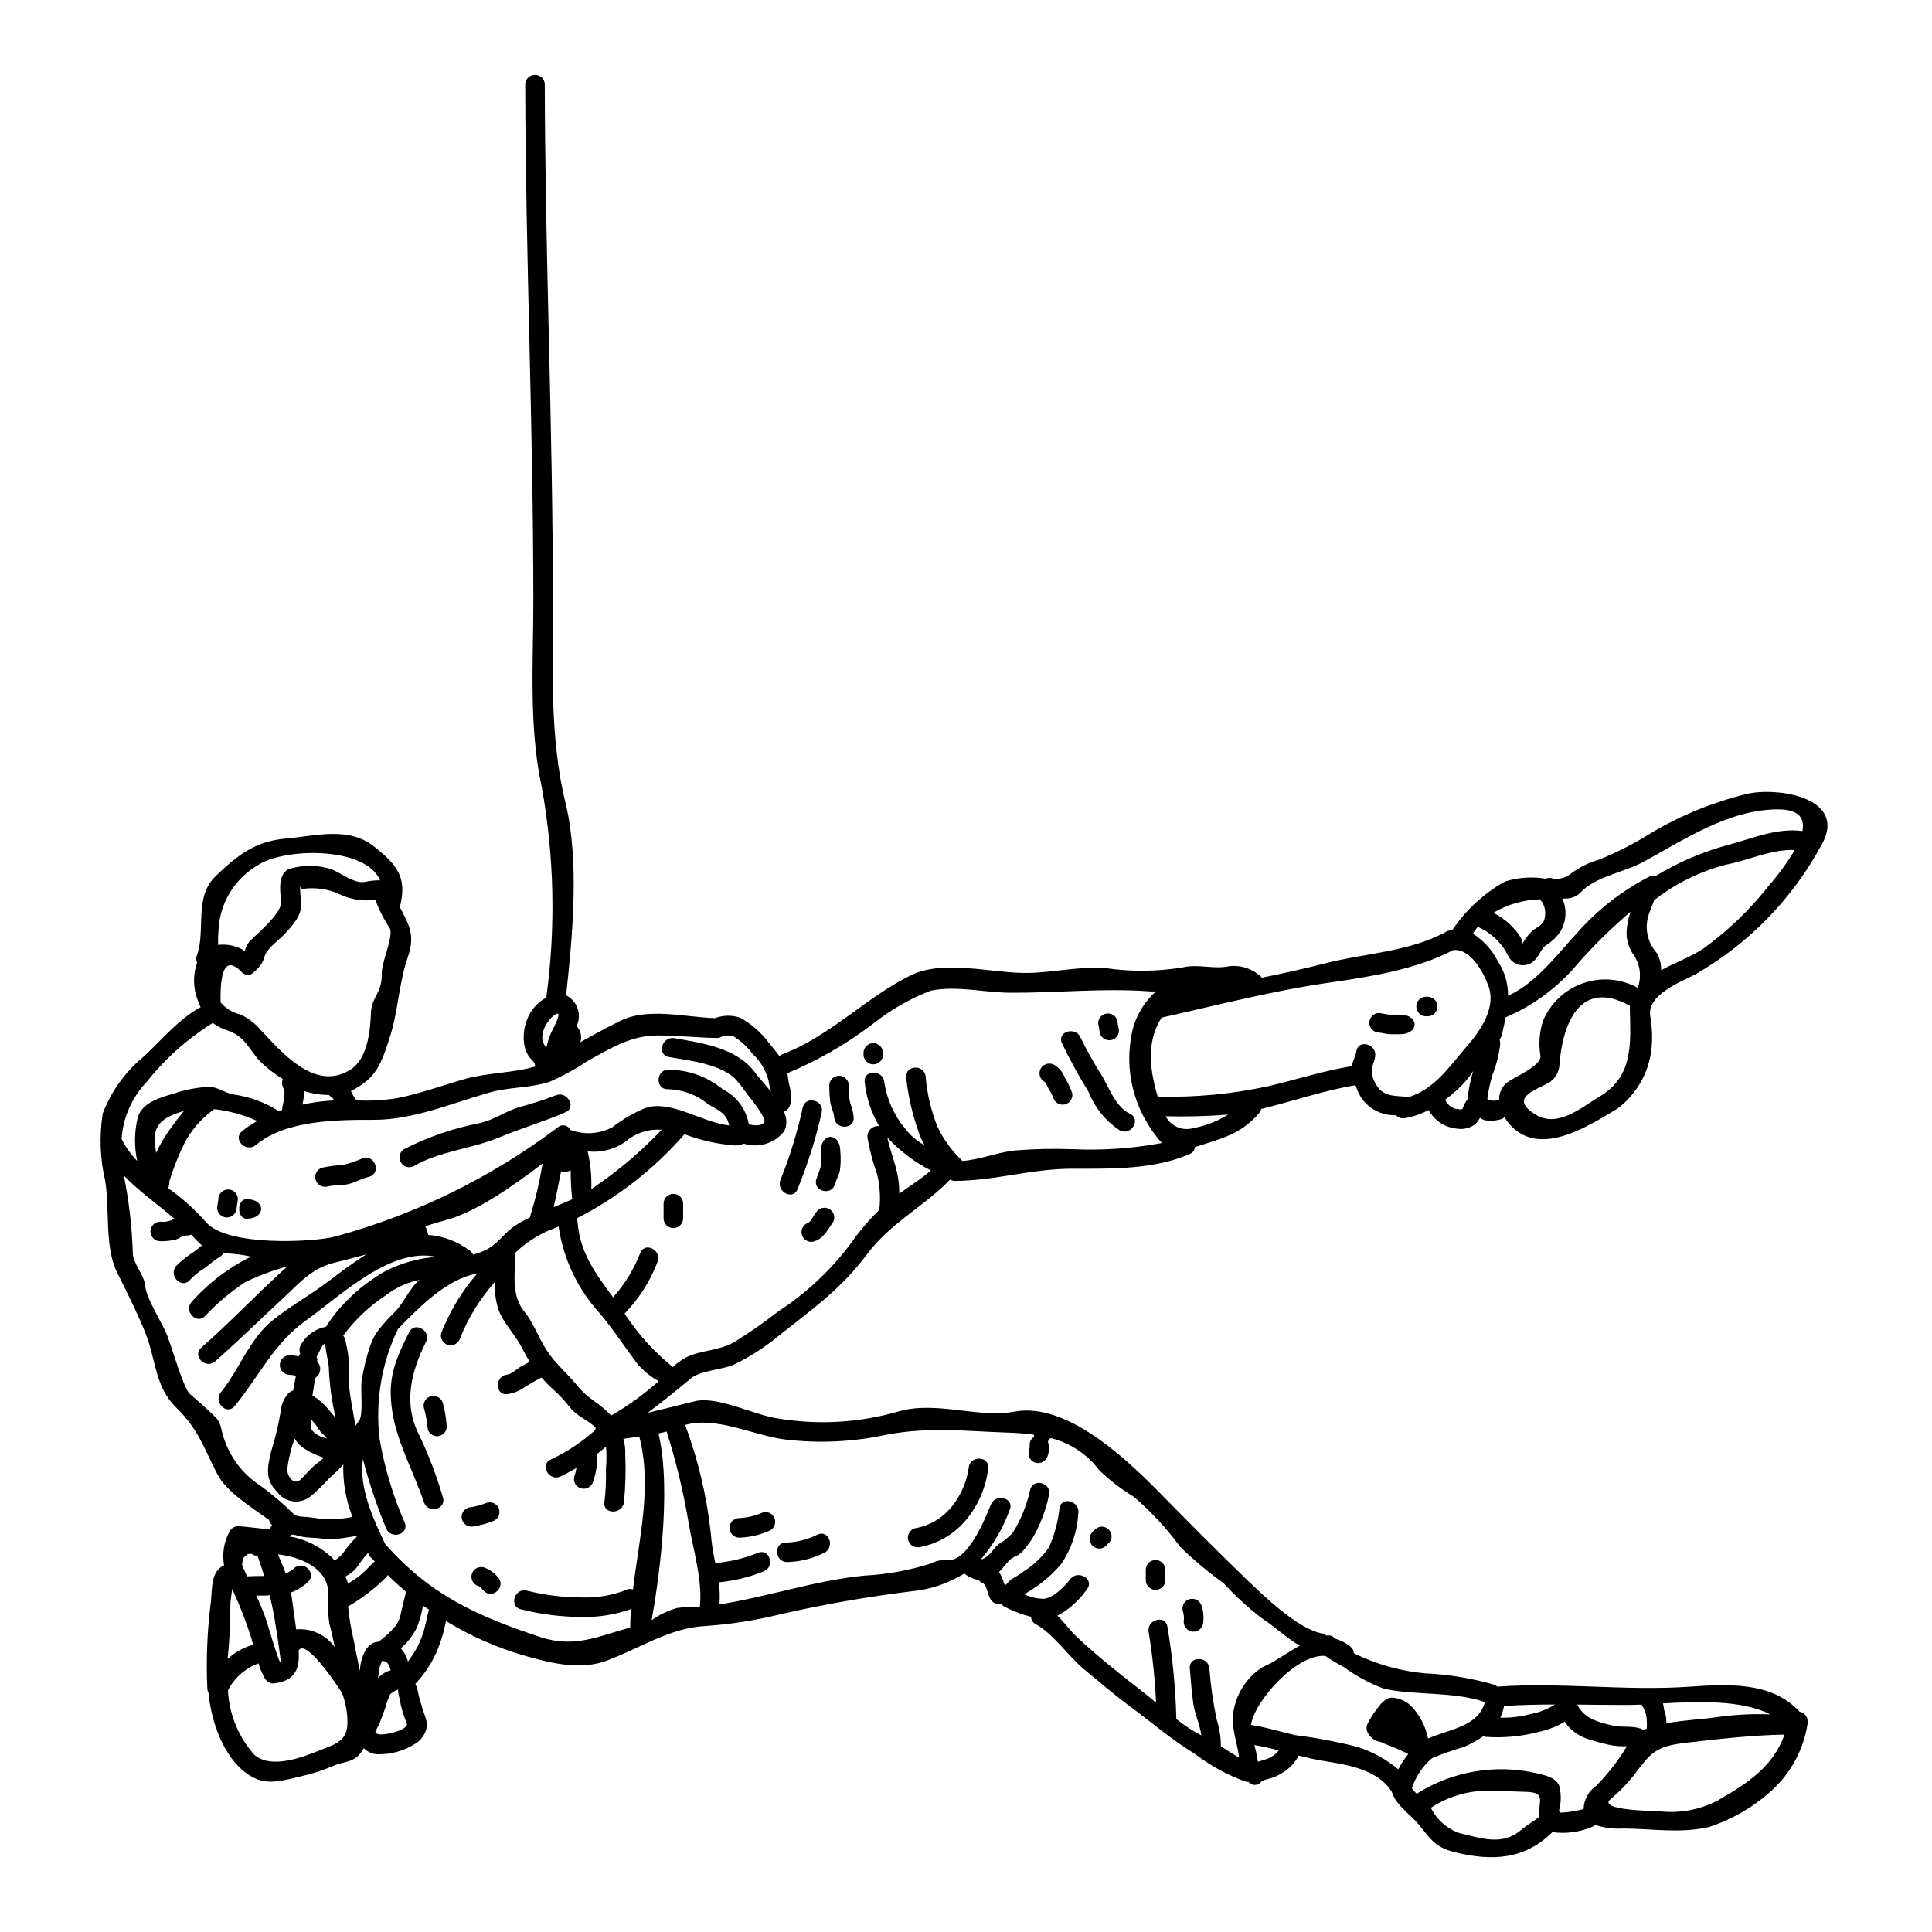 <?xml version="1.0" encoding="UTF-8"?>
<!-- Uploaded to: SVG Repo, www.svgrepo.com, Generator: SVG Repo Mixer Tools -->
<svg fill="#000000" width="800px" height="800px" version="1.1" viewBox="144 144 512 512" xmlns="http://www.w3.org/2000/svg">
 <g>
  <path d="m209.73 555.79c0 0.027 0 0.055-0.055 0.078-0.395 0.285-0.746 0.594-1.113 0.906-0.043 0.023-0.086 0.047-0.125 0.078-0.078 0.594-0.184 1.215-0.289 1.816 0 0.152 0.648 1.574 1.348 3.082 1.453-0.078 2.797-0.102 4.535-0.102-0.57-1.785-1.18-3.602-1.812-5.445-0.488 0.07-0.984-0.039-1.402-0.309-0.469-0.363 0.051-0.078-0.645-0.078-0.148 0.012-0.297 0.004-0.441-0.027zm300.71 49.988c-0.566-0.082-1.125-0.23-1.66-0.441-1.555-0.621-3.184-2.539-2.434-4.352 0.664-1.398 1.48-2.719 2.434-3.938 0.91-1.266 2.438-3.312 4.273-3.148 1.766 0.145 3.43 0.863 4.746 2.047 2.383 2.402 3.996 5.457 4.637 8.781 5.594-2.465 13.316-3.109 15.074-9.664-8.363-2.879-18.234-1.684-26.766-3.543-3.789-1.414-7.367-3.352-10.629-5.75-1.688-0.863-3.312-1.84-4.867-2.926-7.59-0.699-18.914 12.098-19.715 18.289 3.938 0.57 7.797 1.816 11.688 2.691h-0.004c5.559 0.703 11.07 1.742 16.5 3.109 3.969 1.273 7.652 3.297 10.855 5.961 0.723-1.445 1.609-2.801 2.644-4.043-1.547-0.809-3.141-1.523-4.769-2.148-0.566-0.207-1.113-0.441-1.684-0.672-0.684-0.215-0.785-0.32-0.32-0.242zm-255.29-122.6c-3.238 0.676-6.285 2.074-8.91 4.094-4.356 2.871-8.176 6.484-11.293 10.668 0.137 0.18 0.258 0.371 0.363 0.57 1.078 3.715 1.457 7.598 1.113 11.449 0.203 3.992 1.18 7.926 1.758 11.941 0.312-0.465 0.648-0.93 0.984-1.398 1.18-1.605 0.34-8.188 0.648-10.414l0.004 0.004c0.496-3.297 1.293-6.539 2.379-9.691 0.48-1.352 1.152-2.625 1.996-3.781 1.387-1.785 2.902-3.465 4.535-5.023 2.488-2.641 3.691-6.012 6.422-8.418zm351.62-128.73c7.621-1.969 27.23 0.645 19.926 13.523h-0.004c-7.723 14.262-19.254 26.102-33.312 34.191-3.68 1.969-12.875 5.312-12.07 11.02 0.535 2.965 0.648 5.992 0.332 8.992-0.75 6.207-3.996 11.848-8.988 15.617-8.211 4.926-22.301 14.195-29.973 2.305-0.41 0.352-0.914 0.578-1.449 0.648-1.238 0.305-2.527 0.348-3.781 0.129-0.43-0.137-0.828-0.344-1.184-0.617h-0.086c-0.027 0.074-0.078 0.152-0.102 0.203-0.312 0.539-0.699 1.035-1.141 1.477-1.484 1.086-3.356 1.492-5.156 1.117-3.047-0.348-5.723-2.18-7.148-4.898-1.977 1.039-4.102 1.773-6.297 2.176-0.879 0.172-1.781-0.125-2.383-0.789-3.633 0.137-7.086-1.578-9.172-4.559-0.648-1.066-1.176-2.207-1.574-3.391-8.574 1.426-16.477 4.219-24.996 6.297-0.09 0.422-0.285 0.816-0.57 1.141-5.051 5.852-10.543 6.812-17.02 8.984v0.004c-0.047 0.805-0.566 1.508-1.324 1.789-9.445 4.195-20.934 3.914-31.094 3.914-10.879 0-20.281 3.148-31.094 3.234-0.457 0-0.902-0.125-1.293-0.363-7.023 7.227-15.742 11.414-22.043 19.793-7.023 9.375-14.457 14.504-23.523 21.707v0.004c-3.598 2.969-7.539 5.5-11.734 7.535-3.148 1.402-8.961 1.555-11.449 3.68-3.914 3.289-7.617 6.242-11.414 9.094 4.172-0.984 8.344-2.019 12.461-3.055 5.672-1.453 15.312 3.367 21.141 4.406l-0.004-0.004c11.078 1.996 22.469 1.375 33.266-1.812 9.945-2.668 20.672 1.941 30.387 0.152 13.734-2.539 29.52 12.488 38.18 21.254 7.641 7.769 15.125 15.352 23.004 22.949 4.223 4.07 13.863 13.496 20.234 14.562l-0.004 0.004c0.445 0.07 0.859 0.281 1.18 0.598 0.809-0.223 1.672 0.051 2.207 0.695 0.023 0.055 0.078 0.078 0.102 0.105v0.004c1.512 0.422 2.918 1.16 4.121 2.172 0.535 0.395 0.855 1.02 0.855 1.684 5.922 2.926 12.332 4.734 18.91 5.336 6.188 0.273 12.316 1.285 18.266 3.008 0.305 0.121 0.582 0.297 0.824 0.516 16.844-1.215 33.914 1.18 50.672 0.027 10.105-0.672 22.023-1.527 29.43 6.606 0.703 0.133 1.324 0.539 1.73 1.129 0.402 0.59 0.555 1.316 0.418 2.019-1.039 6.816-4.387 13.066-9.48 17.715-4.789 4.363-10.445 7.664-16.602 9.684-7.668 1.785-14.957 0.469-22.695 0.414-2.543 0.168-5.094-0.156-7.516-0.957-0.254 0.238-0.551 0.422-0.875 0.543-3.301 1.391-6.918 1.867-10.469 1.375-7.309 7.254-15.934 7.797-25.957 5.285-5.262-1.324-6.269-3.473-9.48-7.332-2.363-2.82-5.336-4.508-6.891-7.977-0.027-0.051 0-0.105-0.027-0.156l-0.004-0.004c-0.082-0.145-0.145-0.301-0.18-0.465-3.832-6.242-12.512-7.305-18.965-8.367-1.918-0.34-3.832-0.789-5.723-1.27-1.035 1.988-2.629 3.629-4.586 4.723-1 0.629-2.094 1.102-3.238 1.402-0.543 0.152-1.707 0.363-2.07 0.789v-0.004c-0.406 0.543-1.039 0.863-1.719 0.867-0.676 0.004-1.316-0.309-1.73-0.844-0.23 0.031-0.465 0.023-0.695-0.023-4.859-1.758-9.418-4.25-13.52-7.394-6.062-3.652-11.414-8.34-17.098-12.512-4.297-3.188-8.133-6.504-12.254-9.895-3.965-3.289-8.289-9.531-12.746-11.918v-0.004c-0.766-0.359-1.258-1.121-1.27-1.969-2.367-0.594-4.66-1.457-6.836-2.562-0.375-0.164-0.695-0.426-0.934-0.754-0.383 0-0.762-0.023-1.141-0.074-3.082-0.57-2.07-4.723-4.066-5.648-0.367-0.16-0.688-0.41-0.934-0.723-1.391-0.23-2.695-0.82-3.781-1.715-4.258 2.648-9.074 4.266-14.066 4.723-11.633 1.438-23.184 3.461-34.609 6.062-6.602 1.629-13.328 2.684-20.105 3.148-9.375 0.469-17.691 6.191-26.395 9.301-6.762 2.41-14.562 0.492-21.254-1.426h-0.004c-7.359-2.109-14.402-5.215-20.93-9.219-0.547 2.91-1.414 5.75-2.59 8.469-1.387 3.008-3.246 5.773-5.512 8.188 0.355 0.75 0.598 1.543 0.73 2.359 0.262 1.574 0.883 2.981 1.215 4.535 0.504 1.199 0.898 2.441 1.18 3.707-0.129 2.363-1.516 4.477-3.629 5.543-2.746 1.645-5.891 2.512-9.09 2.512-1.527 0.078-3.008-0.508-4.066-1.605-0.383 0.703-0.863 1.348-1.426 1.918-1.816 1.816-4.144 1.734-6.32 2.617-2.887 1.262-5.887 2.242-8.965 2.926-4.019 0.906-8.395 2.41-12.359 0.414-7.617-3.805-11.344-14.352-12.094-22.539-0.172-0.312-0.277-0.656-0.312-1.008-0.359-7.699-0.051-15.414 0.93-23.055 0.395-4.07 0.027-8.059 3.5-9.77-0.559-3.102-0.02-6.305 1.527-9.055 0.469-0.801 1.328-1.293 2.254-1.293 2.754 0.18 5.492 0.645 8.289 0.789v-0.004c0.207-0.371 0.434-0.738 0.676-1.09-0.445-0.301-0.734-0.781-0.789-1.316-5.051-3.629-11.293-7.477-13.758-12.203-3.781-7.281-4.867-11.688-10.93-17.645-5.676-5.594-5.258-12.562-8.109-19.711-1.969-4.977-5.117-11.246-7.516-16.062-3.34-6.691-1.918-16.707-3.148-24.25h0.004c-1.379-5.867-1.598-11.949-0.645-17.902 2.219-5.812 5.902-10.953 10.699-14.922 4.789-4.375 9.445-10.156 15.23-13.211v0.004c-0.289-0.59-0.539-1.195-0.75-1.816-1.254-3.203-1.316-6.75-0.184-10-0.289-0.574-0.32-1.242-0.078-1.84 2.488-6.711-0.934-15.441 5.078-21.164 5.699-5.441 10.414-9.172 18.473-9.871 8.16-0.723 16.684-3.289 23.523 2.176 5.777 4.613 8.73 7.902 6.812 15.672l-0.004 0.004c-0.027 0.09-0.062 0.176-0.102 0.258 2.199 4.406 4.273 7.148 2.148 13.289-2.305 6.555-2.59 14.379-4.637 20.777-2.332 7.356-3.574 11.293-10.438 14.711v0.004c0.254 0.668 0.602 1.297 1.035 1.863 0.148 0.195 0.281 0.406 0.395 0.625 3.684 0.184 7.379-0.027 11.02-0.625 6.191-1.27 12.07-3.445 18.133-5.156 5.18-1.449 12.641-1.527 18.312-3.211h0.004c-0.055-0.117-0.098-0.238-0.129-0.363-0.125-0.984-1.371-1.734-1.812-2.59-0.582-0.992-0.953-2.094-1.09-3.238-0.238-1.965-0.016-3.961 0.648-5.828 0.906-2.68 2.793-4.922 5.281-6.266 0.027-0.078-0.023-0.129 0-0.207v-0.004c2.492-18.43 2.082-37.133-1.215-55.438-3.496-15.984-2.25-33.184-2.25-49.43 0-45.695-2.047-91.242-2.152-136.94 0.051-1.391 1.195-2.492 2.59-2.492s2.539 1.102 2.594 2.492c0.102 45.695 2.148 91.242 2.148 136.94 0 17.797-0.883 36.242 3.367 53.652 3.707 15.102 1.844 35.426 0.133 50.852l-0.004 0.004c2.441 1.227 3.781 3.914 3.289 6.602-0.105 0.543-0.27 1.07-0.492 1.574 1.09 1.129 1.469 2.762 0.984 4.254 3.5-1.996 7.051-3.914 10.629-5.672 7.231-3.602 17.277-0.938 25.051-0.699v-0.004c2.172-0.828 4.57-0.855 6.762-0.078 2.969 1.676 5.555 3.957 7.59 6.691 0.832 1.035 1.844 2.203 2.719 3.449 0.262-0.242 0.57-0.43 0.91-0.547 12.535-4.723 22.176-15.152 33.988-20.902 8.809-4.273 21.812-0.395 31.137-0.594 6.691-0.129 13.777-1.816 20.418-1.27l-0.004-0.004c6.863 0.996 13.836 0.918 20.672-0.234 4.121-0.91 7.926 0.645 12.305-0.312v0.004c2.684-0.246 5.356 0.543 7.481 2.199 0.379 0.203 0.695 0.508 0.906 0.883 5.57-1.113 11.113-2.332 16.531-3.731 10.566-2.754 22.695-3.082 32.434-8.496v-0.004c0.449-0.25 0.965-0.348 1.477-0.285 3.602-5.375 8.422-9.824 14.066-12.988 3.488-1.082 7.18-1.332 10.777-0.727 0.672-0.301 1.441-0.293 2.102 0.027 1.715 0.16 3.418-0.383 4.723-1.504 2.203-1.617 4.676-2.828 7.305-3.574 4.863-1.969 9.535-4.371 13.965-7.176 7.797-4.606 16.227-8.043 25.02-10.199zm14.898 9.793c0.621-3.238-0.75-5.75-6.449-5.75-13.156 0-24.945 8.109-35.934 14.039-5 2.691-12.695 3.809-16.5 8.082v-0.004c-0.93 0.887-2.141 1.422-3.422 1.504-0.441 0-0.883 0.027-1.324 0.027h0.004c1.242 2.769 1.078 5.973-0.441 8.602-0.996 1.504-2.305 2.777-3.836 3.731-1.426 0.957-1.68 2.59-2.875 3.781h0.004c-0.934 1.113-2.359 1.684-3.801 1.516s-2.703-1.047-3.352-2.344c-1.613-3.356-4.344-6.051-7.719-7.617-0.129-0.062-0.25-0.141-0.363-0.234-0.492 0.59-0.941 1.215-1.344 1.867 2.801 1.762 5.074 4.25 6.574 7.199 1.824 2.731 2.785 5.945 2.758 9.227 7.457-3.289 13.211-11.195 18.445-16.785l-0.004-0.004c5.348-6.051 11.777-11.051 18.961-14.738 0.531-0.285 1.152-0.359 1.734-0.211 6.199-3.758 12.91-6.594 19.926-8.418 6.285-1.734 12.391-4.352 18.945-3.473zm-2.019 5.027c-6.066-0.289-12.383 2.754-18.133 3.856-6.969 1.781-13.492 5-19.145 9.445-0.52 1.477-1.242 2.902-1.633 4.484h-0.004c-0.855 3.277-0.031 6.769 2.203 9.324 0.887 1.418 1.332 3.07 1.27 4.742 3.754-2.047 7.977-3.578 11.113-5.676 6.625-4.769 12.539-10.457 17.566-16.891 2.527-2.879 4.785-5.992 6.738-9.289zm-20.961 229.84v-0.004c4.785-0.703 9.625-0.965 14.457-0.785-7.516-3.836-18.895-3.422-28.445-2.906 0.207 0.75 0.23 1.605 0.492 2.336v-0.004c0.285 0.816 0.418 1.676 0.395 2.539 0 0.102-0.023 0.23-0.023 0.395 4.723-0.852 10.266-1.121 13.113-1.574zm0.52 22.043c8.188-4.688 14.742-9.121 17.711-17.461-8.961 0.152-17.488 1.18-26.449 2.199-7.769 0.91-9.121 2.754-13.473 8.578v-0.004c-1.859 2.344-3.961 4.488-6.266 6.398-3.238 2.902 11.293 3.055 13.027 3.148 5.316 0.609 10.691-0.387 15.438-2.859zm-18.781-19.043v-0.004c0.031-0.762 0.02-1.52-0.027-2.281-0.043-1.336-0.449-2.633-1.18-3.754-0.078-0.102-0.102-0.23-0.18-0.34-1.477 0.078-2.879 0.105-4.144 0.105-4.273 0-8.602-0.051-12.926-0.105 1.867 3.703 5.387 4.613 9.352 5.547 2.512 0.594 5.051 0 7.512 0.828h-0.004c0.266 0.09 0.512 0.23 0.727 0.418 0.277-0.16 0.562-0.297 0.859-0.414zm-2.41-196.34v-0.004c1.086-2.961 0.645-6.262-1.18-8.832-1.113-1.621-1.734-3.527-1.789-5.492 0.039-1.98 0.398-3.941 1.066-5.805-5.469 4.637-10.555 9.703-15.211 15.156-4.961 5.527-11.07 9.902-17.902 12.82-0.254 1.352-0.543 2.723-0.883 4.172h0.004c-0.125 0.617-0.359 1.203-0.699 1.734 0.098 0.375 0.148 0.758 0.156 1.145-0.32 2.789-1.008 5.523-2.047 8.133-0.641 2.109-1.098 4.266-1.371 6.449 1.086 0.598 1.527 0.492 3.082 0.312l0.055-0.004c-0.098-1.789 0.664-3.519 2.047-4.66 1.895-1.402 9.016-4.379 8.91-6.996v0.004c-0.555-3.144-0.324-6.375 0.68-9.406 1.965-4.664 5.816-8.277 10.594-9.941 4.781-1.664 10.043-1.223 14.477 1.215zm-10.078 28.809c8.934-5.309 8.184-14.117 8-22.77l0.004-0.008c-0.023-0.414-0.023-0.828 0-1.242-13.703-7.617-18.004 5.727-18.676 15.723-0.129 1.742-1.008 3.34-2.41 4.379-3.938 2.363-11.117 4.199-3.938 8.707 5.894 3.684 12.348-2.019 17.012-4.789zm7.199 172.2 0.004-0.004c-1.395 0.055-2.793-0.031-4.168-0.262-2.246-0.469-4.461-1.074-6.633-1.809-2.316-0.836-4.305-2.387-5.676-4.434-1.996 1.211-4.176 2.086-6.453 2.59-4.727 1.293-9.641 1.773-14.531 1.426-0.203-0.035-0.398-0.086-0.594-0.152-1.609 1.082-3.309 2.027-5.078 2.82-2.894 0.812-5.731 1.809-8.496 2.981-2.488 2.109-4.336 4.875-5.34 7.977 0.371 0.523 0.789 1.008 1.246 1.453 9.477-5.996 20.957-7.945 31.883-5.414 2.465 0.57 6.039 1.297 6.168 4.586h-0.004c0.27 1.754 0.164 3.547-0.309 5.262 0.152 0.172 0.281 0.363 0.395 0.566 2.066-0.07 4.121-0.395 6.109-0.957 0.082-2.488 1.344-4.785 3.398-6.191 3.098-3.148 5.816-6.652 8.09-10.438zm-22.031-218.64c0.633-1.66 0.488-3.512-0.395-5.051-0.25-0.199-0.445-0.457-0.57-0.754-4.375 0.109-8.648 1.34-12.41 3.574 1.547 0.766 2.977 1.742 4.25 2.902 1.137 1.113 4.117 4.195 3.34 5.547h0.004c0.656-1.242 1.484-2.387 2.461-3.398 1.121-1.109 2.465-1.348 3.32-2.82zm-1.238 236.23c0.129-3.543 1.477-5.363-3.5-5.512-3.367-0.074-6.691-0.262-10.047-0.312l-0.004 0.004c-5.387 0.004-10.66 1.59-15.156 4.559l0.078 0.074v0.004c1.574 3.109 4.293 5.488 7.59 6.629 5.512 1.242 11.195 3.473 16.191-0.789 1.504-1.297 3.316-2.305 4.894-3.543-0.02-0.379-0.047-0.719-0.047-1.113zm-2.254-26.117h-0.004c2.301-0.434 4.496-1.293 6.481-2.539-4.535 0-9.016 0.105-13.5 0.395-0.207 1.066-0.547 2.102-1.008 3.082 2.707 0.086 5.414-0.238 8.027-0.953zm-17.02-176.8c3.473-4.016 8.059-10.234 5.828-16.242-1.375-3.68-4.688-9.766-9.172-9.445-0.027 0-0.027-0.023-0.051-0.023-9.691 5.152-22.332 7.148-32.93 8.66-14.957 2.148-29.684 5.984-44.426 9.273-3.707 5.777-3.543 12.641-1.035 20.934v-0.004c9.918 0.266 19.828-0.676 29.52-2.801 7.644-1.812 14.301-4.016 21.891-5.258 0.23-1.348 1.008-2.539 1.242-3.965 0.492-3.289 5.492-1.891 4.973 1.402-0.262 1.68-1.062 2.641-0.883 4.481h0.004c0.266 1.465 0.902 2.836 1.84 3.988 1.918 2.176 4.586 1.945 7.227 2.176v0.004c0.199 0.02 0.391 0.07 0.57 0.152 7.004-2.18 10.723-7.906 15.398-13.348zm1.633 7.047c0.078-0.23 0.152-0.465 0.23-0.699v-0.004c-1.152 1.738-2.5 3.336-4.016 4.769-1.105 1.016-2.266 1.98-3.473 2.879 0.5 1.113 1.438 1.969 2.59 2.363 0.336 0.051 1.891 0.395 2.047 0 0.289-0.918 0.738-1.777 1.32-2.539 0.215-2.297 0.645-4.57 1.285-6.785zm-54.664 181.7c1.309-0.445 2.469-1.254 3.34-2.332-2.176-0.543-4.328-1.059-6.504-1.398h0.004c0.418 1.445 0.738 2.918 0.957 4.406 0.75-0.227 1.527-0.434 2.203-0.676zm-1.113-24.301c3.371-1.477 6.691-3.965 10-5.777-3.602-2.047-6.863-5.281-10.184-7.356-3.582-2.785-6.926-5.859-10-9.195-4.047-2.91-7.871-6.113-11.449-9.582-3.586-4.883-7.715-9.344-12.305-13.293-3.285-2.004-6.352-4.348-9.145-6.996-3.16-4.246-7.688-7.277-12.824-8.574-0.371 0.086-0.664 0.367-0.77 0.734-0.102 0.367 0.004 0.762 0.277 1.027 0.059 1.004-0.082 2.008-0.414 2.953-0.391 1.371-1.809 2.176-3.188 1.812-0.66-0.184-1.219-0.625-1.555-1.223-0.332-0.598-0.418-1.305-0.23-1.965 0.172-0.504 0.238-1.039 0.203-1.574-0.008-0.875 0.465-1.684 1.234-2.102-0.066-0.191-0.121-0.391-0.156-0.594-2.398-0.305-4.812-0.488-7.231-0.547-11.113-0.395-20.566-1.527-31.68 0.547-8.844 1.941-17.953 2.379-26.941 1.293-8.137-0.984-18.262-6.246-26.527-3.859 3.445 9.203 5.727 18.805 6.789 28.574 0.211 2.695 0.617 5.367 1.215 8.004 3.91-0.312 7.746-1.23 11.371-2.719 3.148-1.18 4.484 3.832 1.375 4.977v-0.004c-3.789 1.523-7.777 2.492-11.84 2.875 0.281 1.938 0.344 3.902 0.18 5.856 12.988-2.047 25.465-6.398 38.5-7.644 5.902-0.309 11.742-1.367 17.379-3.148 1.34-0.707 2.84-1.047 4.356-0.984 5.512 0.789 10.18-10.984 11.711-14.715 1.242-3.055 6.269-1.707 5 1.375l-0.004-0.004c-1.746 4.82-4.344 9.285-7.668 13.188 1.844-0.207 3.629-3.148 4.664-4.016 1.398-0.828 2.672-1.848 3.785-3.031 2.184-3.492 3.746-7.344 4.613-11.375 0.789-3.262 5.773-1.867 5 1.375h-0.004c-0.84 4.098-2.356 8.027-4.481 11.633-0.809 1.207-1.703 2.359-2.672 3.445-0.93 1.035-2.512 1.266-3.496 2.363-0.91 1.008-1.711 2.07-2.59 2.953l0.004-0.004c0.582 0.902 1.02 1.891 1.293 2.93 0.395 1.266 0.789-0.184 1.996-0.988 1.086-0.723 2.332-1.348 3.34-2.172 2.566-1.629 4.793-3.742 6.555-6.219 1.508-3.312 2.461-6.848 2.824-10.465 0.52-3.289 5.512-1.891 5 1.398l-0.004-0.004c-0.27 4.812-1.844 9.461-4.559 13.445-2.434 2.836-5.301 5.266-8.496 7.203-0.441 0.262-0.855 0.52-1.242 0.789 1.566 0.73 3.269 1.133 5 1.18 2.484-0.023 5.699-3.262 7.148-5.18 1.996-2.641 6.504-0.051 4.484 2.59-2.023 2.957-4.723 5.383-7.871 7.086 1.945 1.785 3.188 3.805 5.512 5.957 5.285 4.871 10.727 9.277 16.398 13.625 1.297 0.988 2.754 2.203 4.246 3.473h-0.004c-0.297-6.293-0.953-12.562-1.969-18.781-0.543-3.266 4.434-4.664 4.977-1.375v0.004c1.367 8.09 2.156 16.27 2.363 24.477 2.062 1.656 4.285 3.106 6.629 4.328-0.363-2.754-1.785-5.934-2.098-8.188-0.469-3.188-0.699-6.371-0.961-9.562-0.285-3.34 4.894-3.312 5.184 0v0.004c0.344 4.598 1.004 9.168 1.969 13.676 0.73 2.242 1.09 4.586 1.062 6.945 1.605 1.039 3.312 2.148 4.84 3.008-0.438-4.25-2.539-8.602-1.266-13.316 0.977-4.344 3.609-8.133 7.34-10.562zm-18.215-142.94c3.273-0.598 6.406-1.812 9.223-3.582-5.5 0.434-11.016 0.582-16.531 0.441 1.367 2.664 4.434 3.981 7.309 3.141zm-9.895-36.211c-0.594 0.023-1.18 0-1.711-0.027-12.512-0.906-24.426 0.441-36.941 0.363-6.84-0.051-14.301-1.941-21.062-0.543v-0.004c-5.441 2.121-10.543 5.039-15.129 8.66-6.965 5.344-14.59 9.766-22.691 13.156-0.047 0.023-0.102 0.035-0.156 0.031 0.051 0.254 0.105 0.492 0.129 0.723 0.18 2.852 1.84 5.777 0.289 8.418-0.305 0.531-0.793 0.926-1.375 1.113 0.883 1.578 0.941 3.488 0.152 5.117-2.523 3.262-6.824 4.59-10.746 3.32-0.711 0.32-1.48 0.488-2.258 0.492-4.602-0.344-9.129-1.348-13.445-2.981-8.023 9.211-17.742 16.797-28.625 22.34 0.16 0.328 0.266 0.68 0.309 1.039 0.598 8.133 4.977 13.809 9.379 19.84l0.004 0.004c3.113-3.484 5.57-7.504 7.254-11.863 1.398-3.031 5.852-0.418 4.481 2.613h-0.004c-1.93 5.023-4.856 9.605-8.598 13.473-0.051 0.023-0.074 0.023-0.102 0.051 0.152 0.262 0.336 0.492 0.492 0.723h-0.004c3.41 5.09 7.566 9.637 12.332 13.48 1.07-1.035 2.285-1.918 3.602-2.613 4.117-1.945 8.625-1.684 12.594-3.965l0.004 0.004c4.055-2.508 7.973-5.234 11.73-8.164 7.328-4.777 13.773-10.789 19.051-17.766 2.293-3.305 4.894-6.383 7.773-9.191 0-0.078-0.027-0.129-0.027-0.18v-0.004c0.336-3.078 0.137-6.188-0.594-9.199-1.102-3.109-1.953-6.305-2.539-9.555-0.137-0.863 0.137-1.742 0.742-2.375 0.605-0.629 1.473-0.941 2.34-0.84-2.121-3.578-3.43-7.574-3.832-11.711-0.363-3.34 4.816-3.285 5.18 0 0.668 4.586 2.609 8.895 5.598 12.438 1.383 1.789 3.125 3.269 5.113 4.352-0.672-1.082-1.203-2.25-1.574-3.469-1.699-4.719-2.82-9.625-3.34-14.613-0.152-3.34 5.027-3.34 5.18 0 0.391 4.535 1.449 8.988 3.148 13.211 1.609 3.348 3.812 6.375 6.508 8.93 0.027 0.027 0.027 0.078 0.051 0.105 4.926-0.418 8.965-2.227 13.965-2.797 5.066-0.41 10.152-0.523 15.23-0.336 7.93 0.363 15.875-0.18 23.68-1.633-1.895-2.16-3.531-4.539-4.871-7.082-3.691-7.094-4.703-15.281-2.848-23.059 1.016-3.879 3.16-7.371 6.164-10.031zm-68.031 53.566c2.824-1.996 5.727-3.832 8.395-6.113l0.004 0.004c-4.344-2.231-8.262-5.203-11.574-8.785 0.723 3.316 1.996 6.449 2.695 9.77v-0.004c0.34 1.691 0.5 3.41 0.48 5.129zm-33.988-26.992c-0.289-1.18-0.645-2.668-0.645-2.93-0.695-2.734-2.172-5.211-4.25-7.121-1.344-1.809-3.012-3.356-4.918-4.559-1.062-0.41-2.238-0.398-3.293 0.023-0.371 0.23-0.805 0.348-1.242 0.34-5.234-0.078-10.414-0.672-15.699-0.672-7.203 0-12.535 3.473-18.602 6.785l-0.004-0.004c-3.223 2.168-6.637 4.035-10.203 5.57-5.152 1.605-10.465 1.297-15.672 2.754-9.973 2.82-20.152 7.254-30.672 7.254-9.738 0-23.363 0.023-31.32 6.691-2.539 2.121-6.242-1.504-3.676-3.652h-0.004c1.266-1.035 2.625-1.945 4.066-2.719-3.625-1.648-7.492-2.711-11.449-3.148-0.156 0.129-0.312 0.262-0.492 0.395-2.977 2.234-5.441 5.078-7.231 8.344-1.648 3.32-3.027 6.766-4.117 10.309 0.004 0.652-0.102 1.301-0.312 1.918 3.641 2.57 6.969 5.555 9.926 8.887 5.387 6.66 28.883 5.441 34.531 3.859h-0.004c21.266-5.836 41.227-15.648 58.832-28.922 0.496-0.43 1.168-0.602 1.809-0.465 0.641 0.137 1.184 0.566 1.461 1.164 3.637 1.387 7.699 1.133 11.137-0.699 2.613-2.027 5.477-3.707 8.523-4.996 6.633-2.539 15.027 3.676 22.434 4.535-0.648-3.289-2.953-4.07-5.512-5.598-3.012-2.504-6.781-3.918-10.695-4.016-3.34 0.152-3.316-5.027 0-5.184 5.312 0.008 10.461 1.859 14.562 5.234 3.547 1.781 6.066 5.113 6.812 9.012 0.051 0.648 5.512 1.141 3.914-1.605-0.82-1.523-1.777-2.973-2.852-4.328-1.504-1.762-2.754-3.781-4.273-5.512-3.832-4.25-12.512-5.234-17.902-6.141-3.289-0.543-1.891-5.547 1.402-5 7.434 1.266 16.605 2.613 21.371 9.055 0.891 1.23 2.602 3.066 4.262 5.141zm-18.859 136.52c0.789-6.969-1.812-15.352-2.977-22.281-1.371-8.191-3.316-16.277-5.828-24.195-0.699 0.18-1.426 0.363-2.152 0.516 3.707 15.621-0.312 41.117-1.812 49.484 2.051-1.449 4.324-2.543 6.734-3.238 2-0.266 4.019-0.359 6.035-0.285zm-10.098-126.45c-3.094-0.246-6.168 0.617-8.68 2.434-3.047 2.559-7.008 3.746-10.957 3.293 0.766 3.273 1.094 6.637 0.98 9.996 0.164-0.094 0.316-0.199 0.465-0.312 6.609-4.457 12.707-9.625 18.191-15.41zm-0.883 66.707c0-0.027 0.023-0.051 0.051-0.078-2.102-1.176-3.984-2.699-5.57-4.508-3.316-4.406-6.398-9.172-9.949-13.383-5.887-6.422-9.711-14.461-10.98-23.082-0.906 0.363-1.762 0.75-2.695 1.086h-0.004c-3.293 1.441-6.301 3.461-8.883 5.961 0.051 0.195 0.086 0.395 0.102 0.598-0.078 5.231-1.086 10.672 2.488 15.023 2.438 2.981 3.754 7.023 5.902 10.234 2.512 3.781 5.644 6.215 8.391 9.664 2.461 3.082 6.062 4.535 8.602 7.539l0.004-0.004c4.477-2.582 8.68-5.617 12.543-9.051zm-6.734 55.129c1.629-13.676 5.117-27.332 1.68-40.488-1.449 0.18-2.875 0.363-4.219 0.57v-0.004c0.395 1.352 0.562 2.762 0.492 4.168 0.184 4.219 0.07 8.441-0.34 12.645-0.395 3.238-5.598 3.289-5.18 0 0.352-2.941 0.484-5.902 0.395-8.859 0.191-1.957 0.199-3.926 0.027-5.883-0.805 0.699-1.633 1.375-2.488 2.023 0.094 0.23 0.145 0.477 0.156 0.723 0.016 2.223-0.352 4.43-1.09 6.527-0.391 1.367-1.812 2.164-3.184 1.789-0.664-0.18-1.23-0.617-1.566-1.215-0.336-0.602-0.418-1.312-0.223-1.973 0.254-0.723 0.445-1.469 0.57-2.227-1.398 0.789-2.793 1.574-4.223 2.254-3.004 1.398-5.644-3.059-2.613-4.484v0.004c4.289-2.004 8.262-4.633 11.781-7.797 0.02-0.223 0.062-0.441 0.133-0.652-2.019-2.047-4.84-2.926-6.691-5.231-1.387-1.773-2.922-3.422-4.59-4.934-1.09-0.98-2.113-2.031-3.059-3.148-1.504 0.789-2.981 1.629-4.406 2.539-1.375 1.016-2.988 1.668-4.688 1.887-3.34 0.34-3.289-4.844 0-5.18 1.18-0.102 2.59-1.574 3.625-2.125 0.789-0.414 1.555-0.855 2.336-1.266-0.68-1.062-1.293-2.16-1.844-3.293-1.707-3.602-5.152-6.914-6.422-10.492-0.758-2.375-1.094-4.867-0.984-7.356-3.918 4.414-7.039 9.473-9.223 14.957-0.418 1.328-1.816 2.09-3.16 1.719-1.344-0.367-2.156-1.734-1.84-3.094 2.273-5.785 5.504-11.145 9.566-15.852-8.16 1.531-15.129 8.73-20.988 14.688v0.004c-4.363 9.047-6.062 19.148-4.891 29.125 1.309 7.672 3.559 15.152 6.691 22.277 1.18 3.148-3.832 4.484-4.973 1.402-2.473-5.945-4.519-12.059-6.125-18.293-1.141 7.539 2.754 15.906 5.902 22.512l0.004-0.004c0 0.016 0.012 0.027 0.027 0.027 11.918 13.52 24.324 19.039 40.957 24.586 9.324 3.109 15.645-0.312 23.934-2.465 0-1.629 0.078-3.262 0.207-4.922h0.004c-4.125 1.465-8.477 2.176-12.852 2.102-5.477 0-10.93-0.68-16.242-2.019-3.266-0.648-1.895-5.648 1.371-5 4.859 1.242 9.855 1.859 14.871 1.84 3.863 0.121 7.711-0.523 11.324-1.895 0.613-0.383 1.367-0.465 2.047-0.223zm-16.055-103.43c-0.004-0.047-0.023-0.09-0.051-0.129-0.273-2.375-0.406-4.762-0.395-7.152v-0.355c-0.422 0.207-0.879 0.332-1.348 0.363-0.414 0.02-0.832 0.062-1.242 0.129-0.699 3.109-1.141 6.191-1.945 9.25 1.68-0.672 3.34-1.348 4.981-2.106zm-5.449-44.523c0.285-0.547 3.262-6.012 0.789-4.352-2.125 1.449-4.535 5.621-2.644 8.16 0.156 0.207 0.289 0.395 0.418 0.598h-0.004c0.293-1.523 0.777-3.004 1.441-4.406zm-2.566 35.75c0.051-0.234 0.129-0.496 0.207-0.75-8.109 6.164-18.008 13.188-26.398 15.258-1.531 0.395-3.148 0.883-4.766 1.453v-0.004c0.344 0.727 0.598 1.492 0.754 2.281 4 0.293 7.828 1.742 11.02 4.172 0.375 0.273 0.68 0.637 0.883 1.059 1.289-0.344 2.539-0.82 3.731-1.422 3.148-1.762 4.609-4.461 7.477-6.32 1.25-0.789 2.547-1.5 3.887-2.125 0-0.152 0.027-0.301 0.078-0.441 1.34-4.312 2.387-8.707 3.129-13.16zm-27.945 24.066c-12.203-2.668-25.191 10.105-34.637 16.84-8.574 6.141-12.379 14.742-18.895 22.695-2.125 2.59-5.75-1.09-3.652-3.652 4.723-5.805 7.695-14.277 13.598-18.992 4.723-3.832 10.105-6.762 14.957-10.465 3.238-2.461 6.555-4.977 9.996-7.086-2.82 0.75-5.644 1.527-8.492 2.199-6.062 1.453-9.379 5.547-13.734 9.562-5.984 5.512-11.684 11.191-17.848 16.578-2.516 2.203-6.195-1.449-3.656-3.652 7.871-6.887 15.051-14.562 22.801-21.527h0.008c-3.816 1.066-7.535 2.453-11.117 4.144-3.871 2.562-7.438 5.562-10.629 8.938-2.199 2.539-5.852-1.141-3.652-3.656 3.383-3.805 7.312-7.09 11.66-9.738 1.332-0.84 2.719-1.59 4.144-2.254-2.062-0.453-4.16-0.738-6.269-0.855-0.395 0-0.746-0.051-1.137-0.078-0.199 0.438-0.535 0.793-0.961 1.012-1.504 0.883-2.664 2.019-4.094 3.031-1.395 0.844-2.668 1.871-3.781 3.059-2.148 2.562-5.801-1.113-3.676-3.68h-0.004c1.477-1.457 3.098-2.75 4.848-3.863 0.695-0.516 1.348-1.059 2.019-1.605-0.953-0.805-1.836-1.688-2.641-2.641-0.078-0.062-0.148-0.133-0.211-0.211-0.344 0.152-0.711 0.23-1.086 0.234-0.578-0.031-1.148 0.125-1.633 0.441-0.484 0.281-0.996 0.508-1.527 0.676-1.301 0.285-2.633 0.418-3.965 0.395-1.43 0-2.59-1.16-2.59-2.59s1.16-2.59 2.59-2.59c0.973 0.129 1.965 0.004 2.875-0.363 0.312-0.156 0.594-0.289 0.883-0.414-4.375-3.758-9.379-7.258-13.383-11.414v0.051c1.352 6.746 2.141 13.594 2.359 20.469 0 2.691 2.93 5.621 3.211 8.391 0.469 4.195 4.613 9.895 6.066 13.887 1.422 3.914 4.219 13.574 5.824 15.023 2.414 2.125 4.844 4.223 7.125 6.504 0.672 0.91 1.117 1.969 1.301 3.086 1.359 6.016 4.996 11.27 10.148 14.66 3.258 2.348 6.316 4.953 9.148 7.797 0.543 0.27 1.133 0.43 1.734 0.469 1.738 0.105 3.469 0.305 5.184 0.594 2.832 0.234 5.684 0.07 8.473-0.492-1.75-4.43-2.578-9.172-2.438-13.938-0.668 0.848-1.426 1.617-2.254 2.309-2.199 1.941-4.016 4.297-6.344 6.113-1.32 1.098-3.039 1.598-4.742 1.375-1.703-0.227-3.238-1.152-4.227-2.559-3.262-3.215-2.539-6.582-1.527-10.727v0.004c1.094-3.504 1.941-7.078 2.539-10.699 0.133-1.613 0.766-3.148 1.816-4.383 0.273-0.367 0.641-0.664 1.062-0.852 0.047-0.027 0.098-0.047 0.152-0.051l0.23-0.078c0.234-1.297 0.496-2.512 0.672-3.574 0-0.129 0.078-0.207 0.105-0.312h0.004c-0.555-0.176-1.129-0.273-1.711-0.289-1.434 0-2.59-1.16-2.59-2.59s1.156-2.59 2.59-2.59c0.812 0.016 1.621 0.121 2.41 0.312 0.094-0.273 0.23-0.527 0.414-0.754-0.316-0.699-0.277-1.508 0.102-2.176 1.348-2.586 3.82-4.402 6.691-4.918 1.578-2.512 3.438-4.832 5.543-6.922 3.023-3.086 6.469-5.727 10.234-7.848 4.227-2.148 8.844-3.434 13.574-3.769zm-2.019 93.52c-0.52-0.363-1.09-0.723-1.605-1.113-0.34 1.992-0.891 3.945-1.633 5.828-1.031 2.098-2.477 3.965-4.246 5.492 0.902 1.004 1.551 2.211 1.887 3.519 0.289-0.414 0.547-0.789 0.699-1.008h0.004c1.359-1.852 2.418-3.906 3.148-6.086 0.855-2.309 1.152-5 1.738-6.633zm-13.977 32.691c0.789 1.141 8.832-0.789 8.059-2.59-0.883-2.156-1.535-4.398-1.945-6.691-0.211-0.742-0.332-1.508-0.363-2.277-0.766 0.289-1.477 0.707-2.098 1.242-0.535 1.172-0.969 2.387-1.293 3.629-0.441 1.32-0.961 2.641-1.453 3.938-0.285 0.723-0.855 1.605-1.18 2.461 0.102 0.086 0.195 0.184 0.273 0.289zm6.297-30.855c0.469-2.199 1.035-4.375 1.574-6.582-1.656-1.422-3.289-2.898-4.867-4.481v0.004c-0.094 0.207-0.215 0.398-0.363 0.57-3.023 3.019-6.43 5.633-10.129 7.769 0.297 3.035 0.797 6.051 1.504 9.02 0.543 2.719 1.035 5.387 1.605 8.059 0.051-0.672 0.129-1.324 0.23-1.918 0.395-2.098 1.555-5.055 3.832-5.676h0.004c0.312-0.07 0.637-0.117 0.957-0.133 0.023-0.023 0.023-0.051 0.051-0.051 1.953-1.605 5.012-3.965 5.578-6.582zm-4.867-170.4c-0.074-3.148 3.316-10.133 2.074-12.125v-0.004c-1.527-2.332-2.797-4.828-3.781-7.434-3.387 0.434-6.824-0.156-9.875-1.688-2.852-1.215-5.973-1.652-9.051-1.266-0.234 0.078-0.496 0.039-0.699-0.102-0.203-0.145-0.328-0.375-0.336-0.621 0.051 1.426 0.156 2.852 0.285 4.246 0.492 3.371-2.484 6.504-4.559 8.68-1.504 1.605-4.723 3.754-5.156 5.984v-0.004c-0.469 1.484-1.383 2.785-2.613 3.731-0.055 0.051-0.105 0.051-0.129 0.105l-0.004 0.004c-0.348 0.449-0.867 0.738-1.434 0.797-0.57 0.059-1.137-0.117-1.57-0.488-4.117-4.379-6.066-1.781-5.852 7.797h-0.004c1.387 1.605 3.246 2.731 5.312 3.215 1.895 0.875 3.59 2.137 4.973 3.703 5.621 5.93 14.562 16.867 24.066 10.93 4.723-2.953 5.309-10.566 5.512-15.258 0.199-4.144 2.984-5.106 2.84-10.203zm2.363 184.6c-0.336-1.32-0.855-2.512-2.07-2.438h-0.004c-0.102 0.008-0.207 0-0.309-0.023 0.027 0.199-0.02 0.402-0.129 0.57-0.328 0.684-0.531 1.422-0.602 2.176-0.102 0.594-0.152 1.215-0.203 1.812 0.07-0.07 0.133-0.148 0.18-0.23 0.852-0.898 1.938-1.543 3.129-1.863zm-4.84-28.34h-0.004c0.188-0.207 0.418-0.367 0.672-0.469-0.262-0.285-0.543-0.543-0.789-0.855h0.004c-0.363-0.23-0.652-0.562-0.832-0.953-0.078-0.156-0.152-0.34-0.23-0.492-0.859 0.965-1.656 1.984-2.387 3.055-0.625 0.965-1.426 1.809-2.359 2.484-0.336 0.18-0.645 0.363-0.984 0.57-0.051 0.051-0.051 0.023-0.074 0.023v0.004c-0.055 0.098-0.098 0.203-0.133 0.309 0.129 0.312 0.312 0.598 0.438 0.91 0.078 0.258 0.133 0.52 0.156 0.785 0.965-0.555 1.898-1.16 2.801-1.812 1.328-1.086 2.57-2.273 3.715-3.555zm-1.844-180.62c1.273-0.27 2.578-0.398 3.883-0.391-3.91-9.199-26.008-8.602-32.613-3.859v-0.004c-5.598 3.328-9.324 9.074-10.078 15.543-0.195 1.809-0.273 3.625-0.23 5.445 2.477-0.32 4.988 0.25 7.086 1.605 0.195-0.902 0.602-1.746 1.18-2.465 0.91-0.93 1.84-1.816 2.82-2.668 1.609-1.68 6.039-5.543 5.625-8.391-0.363-2.461-0.789-6.582 1.816-8.109 3.801-1.266 7.914-1.25 11.703 0.051 2.613 1.094 6.004 3.871 8.805 3.246zm-1.969 173.18v0.004c-0.199 0.082-0.41 0.145-0.621 0.18-2.074 0.406-4.168 0.699-6.273 0.883-1.891-0.027-3.727-0.418-5.621-0.441h0.004c-1.547-0.047-3.074-0.328-4.535-0.832-0.203 0.051-0.414 0.078-0.621 0.078-0.141 0.176-0.305 0.324-0.492 0.441 4.578 0.762 8.785 2.988 11.992 6.348 0.734-0.484 1.414-1.047 2.023-1.684 1.219-1.785 2.606-3.449 4.141-4.973zm-9.742 56.836c3.602-1.426 7.023-2.332 6.941-7.203v0.004c0.008-2.644-0.465-5.266-1.391-7.742-0.129-0.312-9.301-14.586-11.477-11.477h-0.004c-0.004 0.027-0.023 0.055-0.051 0.074 0.312 4.82-0.855 8.137-6.691 8.785-0.918-0.008-1.766-0.5-2.227-1.297-0.73-1.266-1.312-2.617-1.734-4.019-3.508 1.27-6.398 3.828-8.082 7.152 0.312 6.312 2.769 12.324 6.969 17.047 4.582 3.938 12.926 0.621 17.742-1.32zm3.703-88.047c-0.184-1.18-0.395-2.387-0.598-3.262-0.617-3.379-0.988-6.801-1.113-10.234-0.207-1.895-0.699-3.523-0.883-5.387-0.18-2.047-1.758 1.812-2.07 2.383-0.078 0.156-0.18 0.207-0.289 0.34v-0.004c0.191 0.414 0.246 0.875 0.16 1.316 0.168 0.176 0.312 0.367 0.441 0.574 0.629 1.062 0.48 2.414-0.367 3.316-0.23 0.25-0.496 0.469-0.789 0.645 0.086 0.316 0.094 0.645 0.023 0.961-0.18 1.137-0.363 2.305-0.543 3.496 1.59 1 3.016 2.242 4.227 3.68 0.633 0.719 1.203 1.449 1.801 2.176zm-0.105 60.852c-0.441-2.098-0.879-4.172-1.449-6.215-0.406-2.762-0.504-5.562-0.289-8.344-0.262-6.606-7.82-9.445-13.316-10.023 0.699 1.684 1.426 3.371 2.074 5.078 0.129-0.074 0.285-0.152 0.414-0.23l0.004-0.004c0.645-0.312 1.242-0.711 1.785-1.18 2.465-2.254 6.117 1.398 3.652 3.652-1.297 1.215-2.816 2.164-4.481 2.797 0.027 0.086 0.043 0.172 0.051 0.262 0.441 3.148 0.879 6.316 1.32 9.504 4-0.355 7.887 1.434 10.219 4.699zm-0.203-144.84h-0.004c-0.156-0.453-0.469-0.84-0.879-1.086-0.184-0.098-0.344-0.23-0.469-0.395-2.254-0.02-4.488-0.379-6.633-1.062v1.012c-0.047 0.875-0.188 1.742-0.414 2.59 1.898-0.406 3.82-0.707 5.75-0.91 0.867-0.094 1.738-0.145 2.644-0.172zm-1.867 89.555c-0.316-0.477-0.715-0.887-1.18-1.215-0.855-0.789-1.375-1.996-2.148-2.852-0.312-0.363-0.621-0.723-0.984-1.113 0.027 0.789 0.027 1.633 0.102 2.41 0.141 1.039 2.328 2.461 4.211 2.746zm-3.965 7.695c0.695-0.699 2.121-1.633 3.148-2.617-2.098-0.641-4.086-1.609-5.879-2.875-0.766-0.598-1.402-1.348-1.867-2.203-0.977 2.633-1.637 5.371-1.969 8.16-0.055 1.684 1.68 4.512 3.598 2.644 1.051-1.016 1.957-2.121 2.969-3.133zm-7.332-98.793c0.066-0.441 0.039-0.895-0.078-1.324-0.238-0.434-0.406-0.906-0.492-1.398-0.07-0.496-0.023-1.008 0.145-1.48-2.211-1.312-4.25-2.902-6.062-4.727-3.059-3.238-3.809-6.531-8.781-8.188v0.004c-1.328-0.441-2.578-1.086-3.707-1.918-6.644 4.129-12.531 9.371-17.402 15.492-3.984 4.129-6.379 9.531-6.766 15.254 0 0.027 0.023 0.027 0.051 0.078h0.004c1.062 2.117 2.445 4.059 4.09 5.762-0.828-3.824-0.777-7.785 0.156-11.582 1.219-4.094 6.297-5.309 9.77-6.371 2.898-0.965 5.918-1.539 8.969-1.707 2.172-0.105 4.508 1.656 6.527 2.019v-0.004c4.32 0.574 8.461 2.094 12.121 4.457 0.289-0.102 0.547-0.207 0.832-0.312 0.105-1.344 0.625-2.75 0.625-4.062zm-2.148 147.77c1.734 5.258 1.035 1.012 0.789-0.699-0.262-2.098-0.57-4.168-0.934-6.242v-0.004c-0.387-2.773-0.934-5.523-1.637-8.238-0.312 0.074-0.633 0.117-0.953 0.133h-2.598c0.902 1.863 1.711 3.777 2.414 5.727 1.051 3.102 1.887 6.258 2.918 9.316zm-6.148-2.008c-0.129-0.469-0.23-0.91-0.336-1.348-1.359-4.418-3.019-8.738-4.973-12.93-0.055-0.098-0.098-0.203-0.133-0.309-0.023-0.078-0.078-0.129-0.102-0.203-0.156 1.18-0.312 2.363-0.441 3.523-0.105 3.082-0.129 6.164-0.289 9.246-0.102 1.895-0.285 3.832-0.465 5.777l0.004-0.004c1.91-1.773 4.223-3.059 6.734-3.754zm-21.805-136.93c1.18-1.605 2.305-3.148 3.496-4.559-4.328 1.348-8.492 2.953-7.719 8.832 0.102 0.723 0.207 1.504 0.34 2.305h-0.004c1.059-2.324 2.359-4.531 3.887-6.578z"/>
  <path d="m522.34 408.15c1.434 0 2.59 1.16 2.59 2.59 0 1.434-1.156 2.59-2.59 2.59h-0.418 0.004c-1.434 0-2.59-1.156-2.59-2.59 0-1.43 1.156-2.59 2.59-2.59z"/>
  <path d="m515 412.89c5.18 0 5.18 5.184 0 5.184h-2.539c-1.062 0-2.047-0.367-3.082-0.441-1.391-0.055-2.492-1.199-2.492-2.594 0-1.391 1.102-2.535 2.492-2.59 1.062 0.078 2.047 0.441 3.082 0.441z"/>
  <path d="m462.44 569.57c0.457 1.367 0.605 2.816 0.438 4.246 0 1.43-1.16 2.59-2.59 2.59-1.43 0-2.59-1.16-2.59-2.59 0.137-0.953 0.055-1.93-0.23-2.848-0.191-0.66-0.109-1.371 0.227-1.969 0.336-0.598 0.898-1.039 1.559-1.219 1.371-0.355 2.777 0.434 3.188 1.789z"/>
  <path d="m452.83 559.91v2.926c-0.055 1.391-1.199 2.492-2.594 2.492-1.391 0-2.535-1.102-2.59-2.492v-2.926c0.055-1.391 1.199-2.492 2.59-2.492 1.395 0 2.539 1.102 2.594 2.492z"/>
  <path d="m443.45 439.16c3.031 1.402 0.395 5.879-2.617 4.457-3.793-2.481-6.719-6.086-8.367-10.309-2.594-4.176-4.957-8.492-7.082-12.926-1.27-3.086 3.754-4.434 5-1.375h-0.004c1.77 3.629 3.75 7.152 5.934 10.547 1.773 3.262 3.613 7.949 7.137 9.605z"/>
  <path d="m440.54 417.09c0.004 0.688-0.27 1.348-0.758 1.832-0.484 0.488-1.145 0.758-1.832 0.758-1.422-0.023-2.566-1.172-2.59-2.59-0.051-0.621-0.262-1.27-0.336-1.922 0-1.43 1.16-2.59 2.59-2.59 1.434 0 2.59 1.16 2.59 2.59 0.066 0.625 0.27 1.27 0.336 1.922z"/>
  <path d="m438.48 550.48c0.309 1.008-0.082 2.102-0.957 2.691-0.742 1.164-2.262 1.551-3.469 0.883-0.598-0.344-1.031-0.91-1.207-1.578-0.176-0.664-0.078-1.371 0.273-1.965 0.516-0.824 1.277-1.469 2.176-1.844 1.379-0.375 2.801 0.438 3.184 1.812z"/>
  <path d="m428.12 433.57c0.32 1.348-0.48 2.711-1.816 3.086-1.336 0.375-2.731-0.371-3.16-1.691-0.406-0.98-0.902-1.926-1.473-2.82-0.23-0.547-0.52-1.297-0.906-1.48-1.234-0.723-1.652-2.305-0.938-3.543 0.738-1.215 2.305-1.625 3.543-0.934 1.281 0.75 2.266 1.922 2.773 3.32 0.789 1.285 1.449 2.648 1.977 4.062z"/>
  <path d="m400.71 533.04c0.207-3.312 5.387-3.34 5.184 0-0.562 4.938-2.523 9.609-5.648 13.473-3.133 3.898-7.551 6.547-12.461 7.481-1.355 0.324-2.723-0.48-3.094-1.824s0.391-2.738 1.719-3.152c3.981-0.668 7.562-2.812 10.027-6.012 2.269-2.891 3.742-6.328 4.273-9.965z"/>
  <path d="m378.02 422.94v0.621c-0.055 1.395-1.199 2.492-2.59 2.492-1.395 0-2.539-1.098-2.594-2.492v-0.621c0.055-1.391 1.199-2.492 2.594-2.492 1.391 0 2.535 1.102 2.59 2.492z"/>
  <path d="m370.24 440.09c0.23 3.34-4.949 3.312-5.18 0-0.078-1.398-0.883-2.754-1.062-4.168-0.156-1.41-0.234-2.832-0.234-4.25 0-1.43 1.16-2.59 2.59-2.59 1.434 0 2.594 1.16 2.594 2.59-0.105 1.586 0.027 3.176 0.391 4.723 0.48 1.18 0.785 2.426 0.902 3.695z"/>
  <path d="m366.69 449.16c0.168 1.652 0.133 3.324-0.102 4.969-0.312 1.453-0.883 2.227-1.297 3.656-0.883 3.211-5.879 1.992-4.977-1.219 0.34-1.215 0.859-2.07 1.141-3.289h0.004c0.188-1.367 0.203-2.75 0.051-4.117 0-5.184 5.18-5.184 5.18 0z"/>
  <path d="m363.79 464.41c0.598 0.344 1.035 0.91 1.211 1.578 0.176 0.664 0.074 1.375-0.281 1.965-1.449 2.019-2.539 4.375-5.117 5.078-1.352 0.328-2.723-0.473-3.102-1.812-0.375-1.34 0.375-2.738 1.703-3.164 0-0.027 0.262-0.156 0.363-0.285l-0.004 0.004c0.16-0.156 0.301-0.332 0.418-0.52 0.395-0.648 0.789-1.297 1.238-1.895h0.004c0.727-1.238 2.316-1.66 3.566-0.949z"/>
  <path d="m360.81 550.61c3.148-1.18 4.484 3.832 1.402 5h-0.004c-3.043 1.496-6.375 2.301-9.766 2.359-3.312-0.23-3.34-5.41 0-5.18 2.91-0.113 5.766-0.859 8.367-2.18z"/>
  <path d="m356.75 437.45c0.789-3.238 5.777-1.867 5 1.398-1.555 6.957-3.703 13.77-6.426 20.359-1.324 3.059-5.777 0.418-4.457-2.613h0.004c2.488-6.207 4.453-12.609 5.879-19.145z"/>
  <path d="m346.25 544.78c1.355-0.32 2.723 0.492 3.094 1.836 0.367 1.348-0.391 2.742-1.723 3.164-2.465 1.066-5.109 1.648-7.797 1.711-1.391-0.055-2.492-1.199-2.492-2.594 0-1.391 1.102-2.535 2.492-2.59 2.219-0.098 4.398-0.617 6.426-1.527z"/>
  <path d="m325.04 462.98v3.887-0.004c0 1.43-1.16 2.59-2.59 2.59-1.434 0-2.594-1.16-2.594-2.59v-3.883c0-1.434 1.16-2.59 2.594-2.59 1.43 0 2.59 1.156 2.59 2.59z"/>
  <path d="m291.23 434.29c3.031-1.297 5.672 3.148 2.613 4.484-5.801 2.484-11.914 4.297-17.77 6.734-7.176 2.953-15.645 3.574-22.379 7.516l-0.004-0.004c-1.23 0.656-2.758 0.219-3.461-0.984s-0.328-2.746 0.844-3.496c6.316-3.238 13.059-5.559 20.027-6.894 3.856-0.883 7.019-3.238 10.75-4.328 3.18-0.832 6.312-1.844 9.379-3.027z"/>
  <path d="m276.02 543.38c0.699 1.238 0.285 2.809-0.934 3.543-1.754 0.742-3.59 1.273-5.469 1.574-1.375 0.348-2.781-0.453-3.188-1.809-0.375-1.375 0.422-2.793 1.793-3.191 1.449-0.172 2.875-0.52 4.246-1.035 1.238-0.688 2.801-0.285 3.551 0.918z"/>
  <path d="m275.92 561.95c2.332 2.41-1.348 6.062-3.68 3.676-0.543-0.566-0.906-1.137-1.449-1.297l0.004 0.004c-1.363-0.398-2.148-1.816-1.766-3.18 0.383-1.363 1.793-2.164 3.16-1.793 1.461 0.5 2.754 1.398 3.731 2.59z"/>
  <path d="m262.32 521.33c0.359 1.375-0.43 2.785-1.789 3.191-0.664 0.18-1.371 0.094-1.969-0.25-0.598-0.34-1.035-0.902-1.219-1.566-0.145-1.859-0.473-3.695-0.98-5.488-0.188-0.664-0.098-1.375 0.242-1.973 0.34-0.598 0.902-1.035 1.566-1.219 1.371-0.367 2.789 0.43 3.188 1.793 0.5 1.801 0.82 3.648 0.961 5.512z"/>
  <path d="m261.36 540.76c1.062 3.184-3.938 4.535-5 1.375-2.668-8.008-7.109-15.676-8.395-24.059-1.348-8.602 0.648-13.383 4.457-21.012 1.477-3.008 5.961-0.395 4.457 2.59-3.988 8.004-6.113 16.477-1.656 24.922l-0.004 0.004c2.473 5.223 4.527 10.633 6.141 16.18z"/>
  <path d="m240.35 450.87c3.266-0.75 4.637 4.246 1.402 5-1.922 0.441-3.602 1.504-5.512 1.945-1.785 0.414-3.731 0.156-5.512 0.645-1.355 0.312-2.715-0.492-3.09-1.832s0.371-2.734 1.691-3.168c1.797-0.402 3.629-0.633 5.469-0.695 1.898-0.484 3.754-1.117 5.551-1.895z"/>
  <path d="m209.32 461.79c5.184 0 5.184 5.18 0 5.18-2.574 0.008-2.574-5.18 0-5.18z"/>
  <path d="m204.45 459.21c0.688 0 1.348 0.273 1.836 0.758 0.484 0.488 0.758 1.148 0.754 1.836-0.051 0.746-0.262 1.5-0.312 2.25v0.004c-0.027 1.418-1.168 2.559-2.59 2.59-1.426-0.004-2.586-1.16-2.59-2.59 0.051-0.75 0.262-1.504 0.312-2.25v-0.004c0.02-1.422 1.168-2.57 2.59-2.594z"/>
 </g>
</svg>